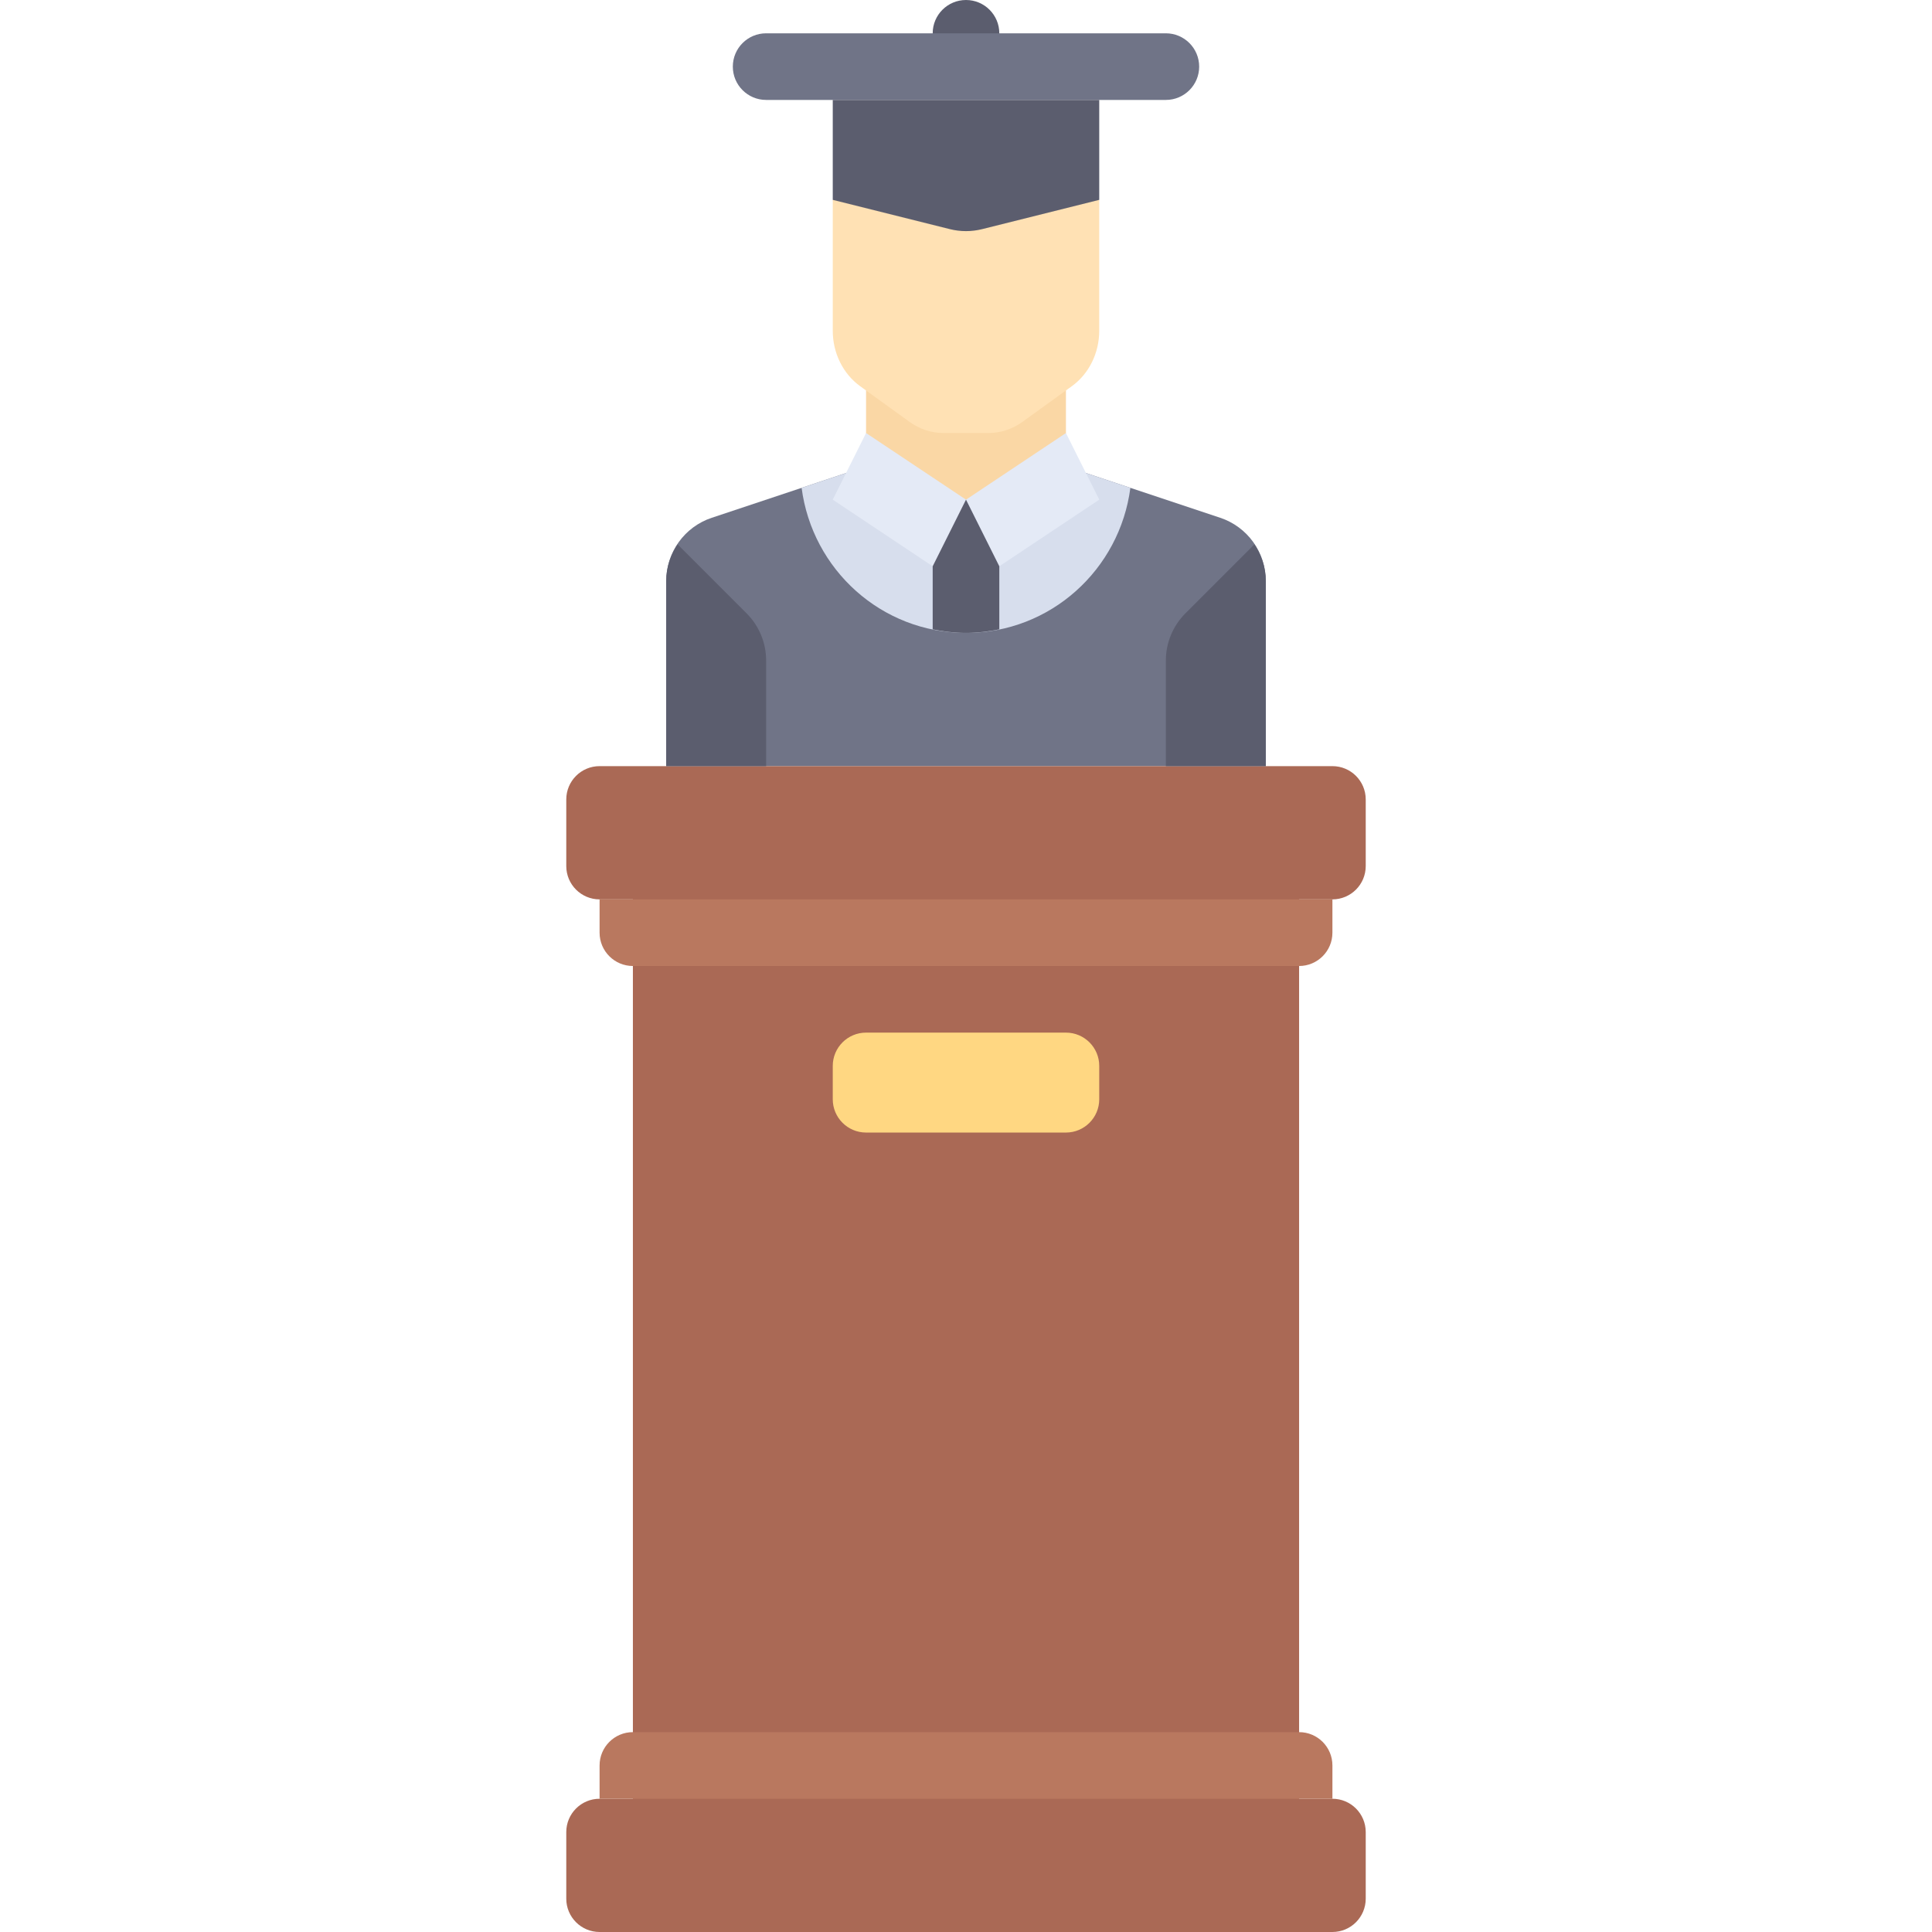 <?xml version="1.0" encoding="iso-8859-1"?>
<!-- Generator: Adobe Illustrator 19.0.0, SVG Export Plug-In . SVG Version: 6.00 Build 0)  -->
<svg version="1.1" id="Layer_1" xmlns="http://www.w3.org/2000/svg" xmlns:xlink="http://www.w3.org/1999/xlink" x="0px" y="0px"
	 viewBox="0 0 512 512" style="enable-background:new 0 0 512 512;" xml:space="preserve">
<path style="fill:#707487;" d="M282.483,123.586h-52.966l-40.894,13.631c-7.209,2.403-12.072,9.15-12.072,16.749v49.068h158.897
	v-49.068c0-7.599-4.863-14.346-12.072-16.749L282.483,123.586z"/>
<path style="fill:#D7DEED;" d="M299.564,129.28l-17.081-5.694h-52.966l-17.081,5.694c2.819,21.657,21.138,38.444,43.564,38.444
	S296.745,150.937,299.564,129.28z"/>
<path style="fill:#5B5D6E;" d="M264.828,132.414h-17.655v34.366c2.856,0.585,5.793,0.945,8.828,0.945s5.972-0.36,8.828-0.945
	V132.414z"/>
<rect x="229.517" y="97.103" style="fill:#FAD7A5;" width="52.966" height="35.31"/>
<circle style="fill:#5B5D6E;" cx="256" cy="8.828" r="8.828"/>
<g>
	<rect x="167.724" y="229.517" style="fill:#AA6955;" width="176.552" height="256"/>
	<path style="fill:#AA6955;" d="M353.103,238.345H158.897c-4.875,0-8.828-3.953-8.828-8.828v-17.655
		c0-4.875,3.953-8.828,8.828-8.828h194.207c4.875,0,8.828,3.953,8.828,8.828v17.655
		C361.931,234.392,357.978,238.345,353.103,238.345z"/>
	<path style="fill:#AA6955;" d="M353.103,512H158.897c-4.875,0-8.828-3.953-8.828-8.828v-17.655c0-4.875,3.953-8.828,8.828-8.828
		h194.207c4.875,0,8.828,3.953,8.828,8.828v17.655C361.931,508.047,357.978,512,353.103,512z"/>
</g>
<path style="fill:#707487;" d="M308.966,26.483H203.034c-4.875,0-8.828-3.953-8.828-8.828s3.953-8.828,8.828-8.828h105.931
	c4.875,0,8.828,3.953,8.828,8.828S313.841,26.483,308.966,26.483z"/>
<g>
	<path style="fill:#B9785F;" d="M353.103,476.69H158.897v-8.828c0-4.875,3.953-8.828,8.828-8.828h176.552
		c4.875,0,8.828,3.953,8.828,8.828V476.69z"/>
	<path style="fill:#B9785F;" d="M344.276,256H167.724c-4.875,0-8.828-3.953-8.828-8.828v-8.828h194.207v8.828
		C353.103,252.047,349.151,256,344.276,256z"/>
</g>
<path style="fill:#FFD782;" d="M282.483,300.138h-52.966c-4.875,0-8.828-3.953-8.828-8.828v-8.828c0-4.875,3.953-8.828,8.828-8.828
	h52.966c4.875,0,8.828,3.953,8.828,8.828v8.828C291.31,296.185,287.358,300.138,282.483,300.138z"/>
<path style="fill:#FFE1B4;" d="M220.69,52.966v34.689c0,5.903,2.723,11.415,7.257,14.69l13.082,9.449
	c2.677,1.933,5.823,2.965,9.039,2.965h11.861c3.218,0,6.362-1.032,9.039-2.965l13.082-9.449c4.534-3.274,7.257-8.787,7.257-14.69
	V52.966H220.69z"/>
<path style="fill:#5B5D6E;" d="M291.31,26.483H220.69v26.483l31.028,7.757c2.812,0.703,5.752,0.703,8.564,0l31.029-7.757V26.483z"/>
<g>
	<polygon style="fill:#E4EAF6;" points="220.69,132.414 247.172,150.069 256,132.414 229.517,114.759 	"/>
	<polygon style="fill:#E4EAF6;" points="256,132.414 264.828,150.069 291.31,132.414 282.483,114.759 	"/>
</g>
<g>
	<path style="fill:#5B5D6E;" d="M308.966,203.034h26.483v-49.068c0-3.558-1.146-6.881-3.019-9.706l-18.293,18.293
		c-3.311,3.311-5.171,7.801-5.171,12.484V203.034z"/>
	<path style="fill:#5B5D6E;" d="M203.034,203.034h-26.483v-49.068c0-3.558,1.146-6.881,3.019-9.706l18.293,18.293
		c3.311,3.311,5.171,7.801,5.171,12.484V203.034z"/>
</g>
<g>
</g>
<g>
</g>
<g>
</g>
<g>
</g>
<g>
</g>
<g>
</g>
<g>
</g>
<g>
</g>
<g>
</g>
<g>
</g>
<g>
</g>
<g>
</g>
<g>
</g>
<g>
</g>
<g>
</g>
</svg>
